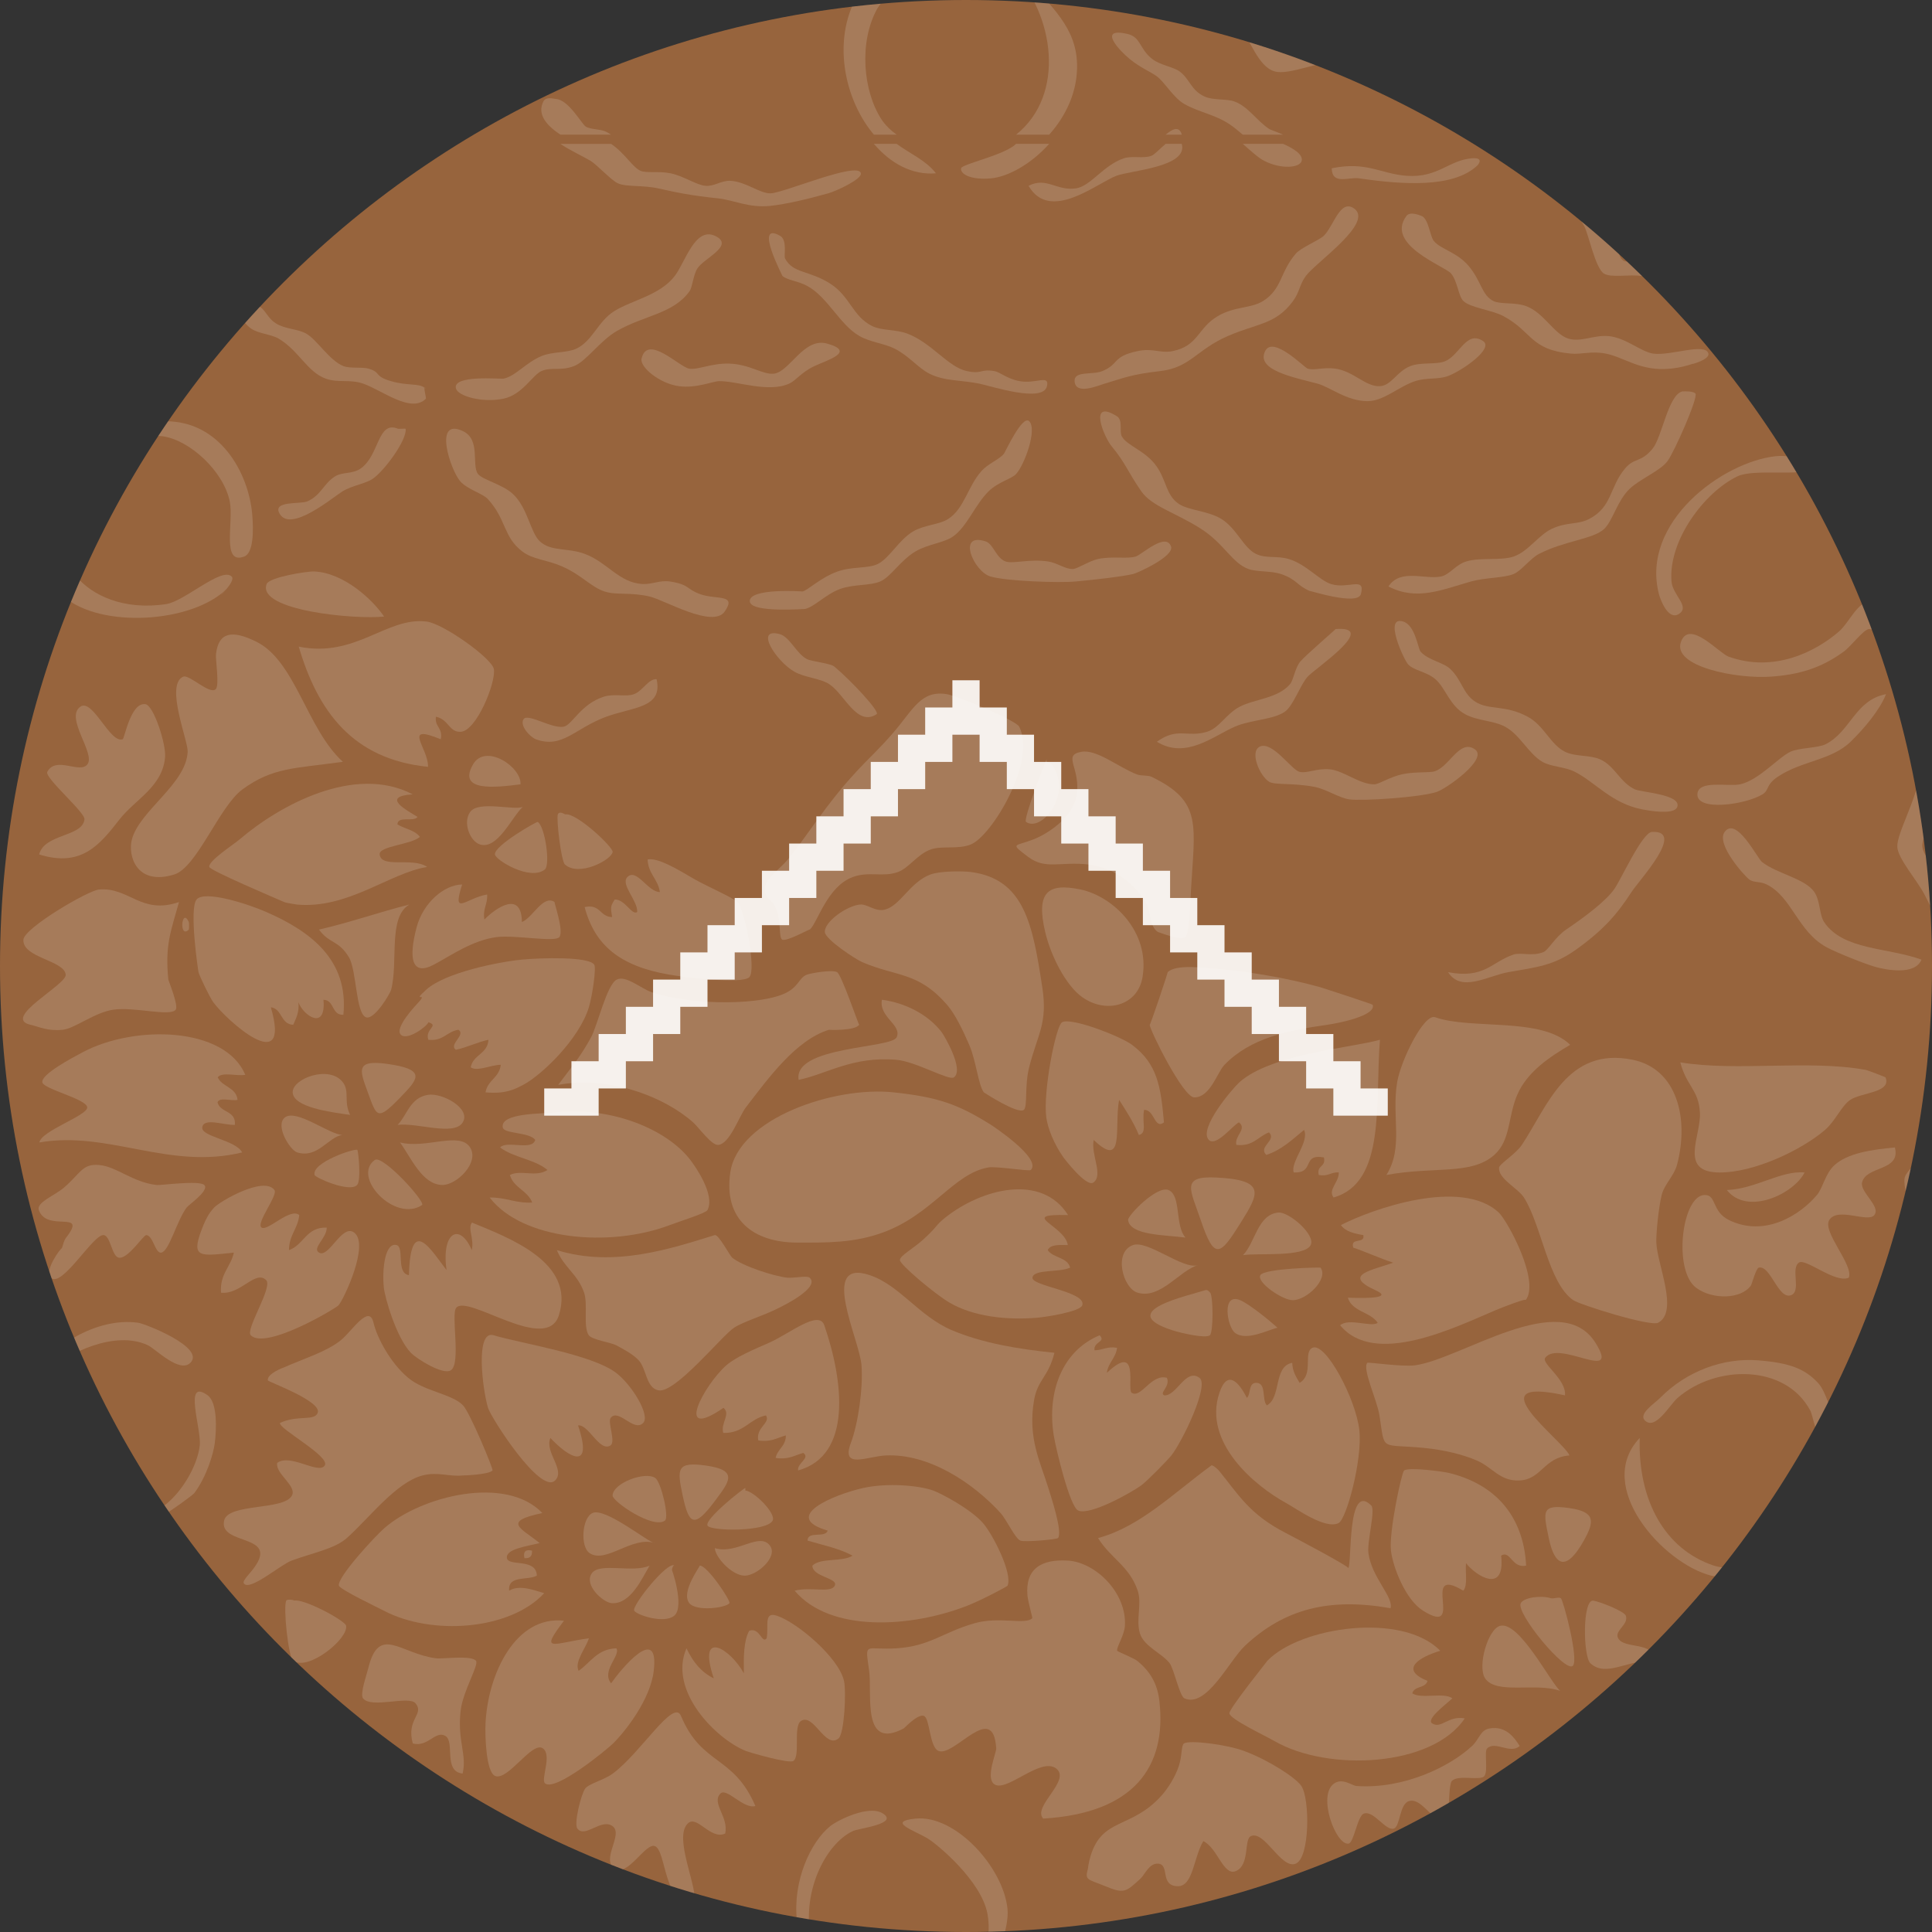 <?xml version="1.0" encoding="utf-8"?>
<!-- Generator: Adobe Illustrator 15.0.2, SVG Export Plug-In . SVG Version: 6.00 Build 0)  -->
<!DOCTYPE svg PUBLIC "-//W3C//DTD SVG 1.1//EN" "http://www.w3.org/Graphics/SVG/1.1/DTD/svg11.dtd">
<svg version="1.1" id="レイヤー_1" xmlns="http://www.w3.org/2000/svg" xmlns:xlink="http://www.w3.org/1999/xlink" x="0px"
	 y="0px" width="71px" height="71px" viewBox="0 0 71 71" enable-background="new 0 0 71 71" xml:space="preserve">
<rect x="0" y="0" width="71" height="71" fill="#333333" stroke="none"/>
<g>
	<path fill-rule="evenodd" clip-rule="evenodd" fill="#97643D" d="M35.5,0C55.105,0,71,15.894,71,35.5C71,55.105,55.105,71,35.5,71
		C15.894,71,0,55.105,0,35.5C0,15.894,15.894,0,35.5,0z"/>
</g>
<polygon fill="#F5EFEA" points="50,40 50,39 49,39 49,38 48,38 48,37 47,37 47,36 46,36 46,35 45,35 45,34 44,34 44,33 43,33 43,32 
	42,32 42,31 41,31 41,30 40,30 40,29 39,29 39,28 38,28 38,27 37,27 37,26 36,26 36,25 35,25 35,26 34,26 34,27 33,27 33,28 32,28 
	32,29 31,29 31,30 30,30 30,31 29,31 29,32 28,32 28,33 27,33 27,34 26,34 26,35 25,35 25,36 24,36 24,37 23,37 23,38 22,38 22,39 
	21,39 21,40 20,40 20,41 22,41 22,40 23,40 23,39 24,39 24,38 25,38 25,37 26,37 26,36 27,36 27,35 28,35 28,34 29,34 29,33 30,33 
	30,32 31,32 31,31 32,31 32,30 33,30 33,29 34,29 34,28 35,28 35,27 36,27 36,28 37,28 37,29 38,29 38,30 39,30 39,31 40,31 40,32 
	41,32 41,33 42,33 42,34 43,34 43,35 44,35 44,36 45,36 45,37 46,37 46,38 47,38 47,39 48,39 48,40 49,40 49,41 51,41 51,40 "/>
<g>
	<defs>
		<path id="SVGID_1_" d="M35.5,0C55.105,0,71,15.894,71,35.5C71,55.105,55.105,71,35.5,71C15.894,71,0,55.105,0,35.5
			C0,15.894,15.894,0,35.5,0z"/>
	</defs>
	<clipPath id="SVGID_2_">
		<use xlink:href="#SVGID_1_"  overflow="visible"/>
	</clipPath>
	<g opacity="0.15" clip-path="url(#SVGID_2_)">
		<path fill="#FFFFFF" d="M15.51,44.285c0.136-0.122-1.452-1.862-1.736-1.657C12.915,43.247,14.511,44.944,15.51,44.285z"/>
		<path fill="#FFFFFF" d="M8.958,58.181c0.19,0.332,1.343-0.676,1.755-0.829c0.799-0.294,1.587-0.433,2.031-0.828
			c0.81-0.72,1.809-2.049,2.78-2.301c0.572-0.147,0.969,0.05,1.472,0c-0.005,0.002,0.959-0.025,1.105-0.184
			c0.037-0.039-0.828-2.123-1.085-2.393c-0.403-0.421-1.42-0.511-2.018-1.013c-0.665-0.559-1.148-1.488-1.272-2.023
			c-0.163-0.707-0.794,0.316-1.202,0.644c-0.522,0.421-1.323,0.658-2.125,1.013c0.06-0.026-0.599,0.209-0.556,0.461
			c0.009,0.053,1.999,0.765,1.832,1.195c-0.124,0.314-0.731,0.067-1.384,0.368c-0.084,0.199,1.857,1.228,1.644,1.564
			c-0.22,0.348-1.269-0.455-1.748-0.093c-0.078,0.396,0.728,0.838,0.542,1.197c-0.286,0.558-2.349,0.274-2.492,0.92
			c-0.208,0.936,2.047,0.467,1.091,1.749C9.179,57.833,8.905,58.088,8.958,58.181z"/>
		<path fill="#FFFFFF" d="M39.25,44.652c-0.974-1.543-3.174-0.967-4.511,0.093c-0.379,0.301-0.268,0.318-0.834,0.828
			c-0.36,0.323-0.834,0.572-0.834,0.736c0,0.16,1.265,1.234,1.828,1.564c0.877,0.514,2.106,0.646,3.216,0.553
			c0.348-0.03,1.59-0.226,1.66-0.461c0.151-0.499-1.87-0.699-1.832-1.013c0.039-0.321,0.994-0.181,1.384-0.367
			c-0.099-0.392-0.632-0.35-0.823-0.645c0.095-0.213,0.425-0.19,0.737-0.185C39.133,45.029,37.374,44.61,39.25,44.652z"/>
		<path fill="#FFFFFF" d="M12.6,39.774c-0.496-0.651-1.86-0.135-1.844,0.369c0.018,0.547,1.378,0.728,2.11,0.828
			C12.621,40.466,12.858,40.115,12.6,39.774z"/>
		<path fill="#FFFFFF" d="M26.838,43.088c-0.252,1.72,0.833,2.574,2.464,2.577c1.065,0.002,2.069,0.018,3.132-0.367
			c1.83-0.665,2.602-2.166,3.884-2.395c0.295-0.052,1.505,0.151,1.563,0.094c0.425-0.423-1.443-1.647-1.459-1.657
			c-1.229-0.773-1.974-1.024-3.58-1.196C30.663,39.909,27.13,41.099,26.838,43.088z"/>
		<path fill="#FFFFFF" d="M29.35,39.684c1.027-0.21,1.983-0.876,3.594-0.737c0.713,0.062,1.933,0.776,2.111,0.646
			c0.394-0.289-0.375-1.563-0.446-1.657c-0.497-0.653-1.346-1.085-2.199-1.196c-0.118,0.646,0.749,0.923,0.541,1.38
			C32.76,38.538,29.146,38.44,29.35,39.684z"/>
		<path fill="#FFFFFF" d="M24.615,45.021c0.443-0.167,1.325-0.438,1.385-0.552c0.29-0.562-0.454-1.61-0.63-1.841
			c-0.867-1.135-2.919-1.973-4.956-1.748c-0.498,0.055-2.034,0.015-1.938,0.552c0.044,0.245,0.976,0.163,1.193,0.46
			c-0.112,0.413-1.037,0.006-1.291,0.276c0.484,0.373,1.28,0.435,1.742,0.829c-0.441,0.282-0.959-0.023-1.382,0.183
			c0.136,0.475,0.654,0.569,0.82,1.013c-0.617,0.034-0.967-0.197-1.563-0.184C19.191,45.568,22.393,45.861,24.615,45.021z"/>
		<path fill="#FFFFFF" d="M13.123,43.548c0.159-0.169,0.042-1.257,0.01-1.288c-0.076-0.076-1.691,0.46-1.572,0.92
			C11.587,43.282,12.851,43.839,13.123,43.548z"/>
		<path fill="#FFFFFF" d="M14.446,39.131c-1.414-0.241-1.244,0.155-0.928,1.013c0.33,0.896,0.334,1.073,1.195,0.184
			C15.331,39.688,15.662,39.339,14.446,39.131z"/>
		<path fill="#FFFFFF" d="M41.89,60.021c0.143,0.483,0.819,0.74,1.096,1.104c0.155,0.206,0.364,1.21,0.542,1.289
			c0.818,0.364,1.646-1.391,2.224-1.933c1.436-1.346,3.077-1.781,5.349-1.38c0.121-0.407-0.696-1.133-0.812-2.025
			c-0.055-0.428,0.267-1.587,0.105-1.748c-0.897-0.904-0.705,2.16-0.846,2.301c0.055-0.056-2.037-1.158-2.291-1.289
			c-1.342-0.688-1.735-1.404-2.466-2.301c-0.021-0.025-0.227-0.219-0.275-0.184c-1.418,1.039-2.621,2.252-4.162,2.668
			c0.46,0.747,1.15,1.027,1.457,1.934C41.972,58.934,41.738,59.509,41.89,60.021z"/>
		<path fill="#FFFFFF" d="M17.337,45.941c-0.439-1.03-1.127-0.663-0.926,0.735c-0.567-0.731-1.327-2.058-1.382,0.185
			c-0.485-0.068-0.16-1.021-0.451-1.104c-0.416-0.118-0.544,0.837-0.472,1.564c0.032,0.324,0.441,1.816,0.993,2.394
			c0.214,0.223,1.179,0.826,1.467,0.644c0.39-0.247-0.007-2.062,0.202-2.301c0.44-0.503,3.318,1.712,3.771,0.275
			c0.616-1.95-1.846-2.845-3.194-3.404C17.174,45.145,17.436,45.515,17.337,45.941z"/>
		<path fill="#FFFFFF" d="M22.639,50.45c-0.896-0.682-3.529-1.086-4.499-1.38c-0.684-0.208-0.408,1.995-0.205,2.668
			c0.11,0.364,1.929,3.201,2.464,2.669c0.393-0.39-0.396-1.037-0.172-1.563c0.678,0.73,1.586,1.237,1.016-0.461
			c0.386-0.053,0.789,0.994,1.191,0.736c0.205-0.131-0.114-0.858,0.008-1.013c0.291-0.367,0.848,0.541,1.195,0.185
			C23.904,52.017,23.229,50.899,22.639,50.45z"/>
		<path fill="#FFFFFF" d="M24.437,55.88c0.165-0.123-0.145-1.419-0.355-1.564c-0.372-0.257-1.559,0.185-1.57,0.645
			C22.507,55.177,23.999,56.207,24.437,55.88z"/>
		<path fill="#FFFFFF" d="M15.725,40.235c-0.663,0.107-0.771,0.765-1.113,1.104c0.699-0.093,2.08,0.425,2.394-0.093
			C17.319,40.73,16.247,40.15,15.725,40.235z"/>
		<path fill="#FFFFFF" d="M21.753,57.812c-0.315,0.435,0.417,1.084,0.728,1.104c0.703,0.045,1.125-0.938,1.392-1.381
			C23.272,57.817,22.046,57.409,21.753,57.812z"/>
		<path fill="#FFFFFF" d="M30.292,48.702c-0.201-0.583-1.276,0.312-2.03,0.644c-0.564,0.247-1.236,0.533-1.571,0.829
			c-0.817,0.721-1.945,2.825-0.104,1.563c0.28,0.229-0.114,0.559-0.007,0.921c0.758,0.021,0.958-0.519,1.569-0.644
			c0.184,0.275-0.379,0.439-0.283,0.919c0.472,0.074,0.7-0.099,1.014-0.184c0.002,0.404-0.308,0.493-0.375,0.828
			c0.472,0.074,0.7-0.099,1.014-0.184c0.273,0.191-0.234,0.375-0.189,0.644C31.318,53.488,31.007,50.778,30.292,48.702z"/>
		<path fill="#FFFFFF" d="M14.7,41.984c0.413,0.567,0.814,1.549,1.552,1.563c0.522,0.011,1.38-0.821,1.023-1.38
			C16.89,41.566,15.661,42.229,14.7,41.984z"/>
		<path fill="#FFFFFF" d="M26.283,55.145c0.504-0.681,0.888-1.121-0.358-1.289c-1.054-0.143-1.049,0.115-0.837,1.104
			C25.316,56.021,25.501,56.199,26.283,55.145z"/>
		<path fill="#FFFFFF" d="M21.771,55.604c-0.39,0.184-0.45,1.24-0.104,1.472c0.6,0.403,1.575-0.648,2.396-0.368
			C23.83,56.693,22.239,55.382,21.771,55.604z"/>
		<path fill="#FFFFFF" d="M26.806,58.917c0.062-0.082-0.824-1.406-1.094-1.381c0.046-0.005-0.711,0.968-0.379,1.381
			C25.584,59.229,26.674,59.091,26.806,58.917z"/>
		<path fill="#FFFFFF" d="M27.391,54.775c0.001,0-0.002-0.091,0-0.092c-0.1,0.032-1.502,1.146-1.391,1.38
			c0.101,0.214,2.185,0.234,2.395-0.184C28.524,55.619,27.724,54.811,27.391,54.775z"/>
		<path fill="#FFFFFF" d="M28.295,56.801c-0.391-0.518-1.215,0.339-2.026,0.092c0.017,0.344,0.638,1.01,1.096,1.012
			C27.818,57.907,28.605,57.213,28.295,56.801z"/>
		<path fill="#FFFFFF" d="M26.268,45.389c-1.562,0.479-3.688,1.209-5.802,0.553c0.26,0.642,0.759,0.871,1,1.563
			c0.147,0.424-0.044,1.261,0.172,1.565c0.118,0.167,0.822,0.267,1.009,0.368c0.262,0.142,0.616,0.327,0.824,0.552
			c0.296,0.319,0.264,1.011,0.727,1.104c0.614,0.124,2.334-2.013,2.779-2.301c0.379-0.245,1.01-0.406,1.662-0.736
			c0.12-0.062,1.519-0.739,1.113-1.104c-0.096-0.086-0.594,0.027-0.828,0c-0.508-0.058-1.637-0.427-2.019-0.736
			C26.828,46.154,26.402,45.349,26.268,45.389z"/>
		<path fill="#FFFFFF" d="M18.443,69.224c-0.951-0.13-2.266-0.791-2.845-1.104c-0.062-0.033-0.101-0.085-0.183-0.093
			c-1.297-0.121,0.397,1.068,0.91,1.289c0.751,0.322,1.744,0.507,2.296,0.552c0.426,0.034,1.052-0.064,1.288,0
			c0.295,0.081,0.905,0.717,1.28,1.013c0.454,0.356,0.947,0.627,1.374,0.828c0.595,0.28,2.943,1.466,3.4,0.736
			c0.243-0.389-1.413-0.481-1.652-0.552c-0.945-0.28-2.701-1.148-3.3-1.657c-0.218-0.186-0.531-0.888-0.82-1.013
			C19.906,69.103,19.131,69.318,18.443,69.224z"/>
		<path fill="#FFFFFF" d="M24.025,61.402c0.208-1.785-1.227-0.031-1.568,0.46c-0.373-0.466,0.361-1.021,0.194-1.288
			c-0.708,0.027-0.949,0.526-1.387,0.828c-0.169-0.33,0.271-0.838,0.377-1.197c-1.344,0.19-1.827,0.556-0.915-0.644
			c-1.764-0.199-2.793,1.925-2.883,3.772c-0.021,0.435,0.015,1.795,0.353,1.933c0.473,0.191,1.361-1.299,1.757-1.013
			c0.348,0.252-0.099,1.149,0.082,1.289c0.386,0.297,2.261-1.239,2.497-1.473C22.992,63.613,23.903,62.451,24.025,61.402z"/>
		<path fill="#FFFFFF" d="M24.777,59.377c0.408-0.334-0.125-1.829-0.079-1.656c-0.016-0.063,0.044-0.225,0.094-0.185
			c-0.248-0.197-1.584,1.477-1.485,1.656C23.389,59.344,24.399,59.688,24.777,59.377z"/>
		<path fill="#FFFFFF" d="M10.473,41.063c-0.38,0.289,0.18,1.205,0.45,1.288c0.755,0.231,1.141-0.572,1.662-0.644
			C12.12,41.706,10.896,40.742,10.473,41.063z"/>
		<path fill="#FFFFFF" d="M8.324,21.647C7.965,22,8.142,21.865,8.324,21.647L8.324,21.647z"/>
		<path fill="#FFFFFF" d="M6.403,32.137c0.836-0.258,1.657-2.508,2.509-3.129c1.107-0.807,1.881-0.762,3.689-1.012
			c-1.325-1.2-1.741-3.708-3.187-4.417c-0.883-0.435-1.385-0.355-1.476,0.46c-0.024,0.205,0.135,1.149-0.01,1.288
			c-0.224,0.216-0.973-0.554-1.193-0.46c-0.679,0.293,0.181,2.348,0.162,2.76c-0.054,1.185-1.763,2.154-2.05,3.222
			C4.689,31.438,5.012,32.567,6.403,32.137z"/>
		<path fill="#FFFFFF" d="M1.113,37.658c0.346,0.082,0.643,0.243,1.195,0.185c0.445-0.048,1.156-0.631,1.846-0.736
			c0.771-0.118,2.092,0.263,2.301,0c0.118-0.149-0.263-1.058-0.268-1.104c-0.132-1.283,0.099-1.796,0.391-2.853
			c-1.393,0.478-1.835-0.558-2.942-0.46c-0.4,0.035-2.744,1.41-2.775,1.84c-0.048,0.67,1.503,0.758,1.554,1.288
			C2.452,36.19,0.056,37.41,1.113,37.658z"/>
		<path fill="#FFFFFF" d="M19.128,28.824c0.046-0.641-1.288-1.521-1.742-0.736C16.793,29.11,18.207,28.939,19.128,28.824z"/>
		<path fill="#FFFFFF" d="M9.799,21.462c-0.373,0.975,3.253,1.313,4.316,1.196c-0.417-0.615-1.469-1.604-2.564-1.657
			C11.288,20.989,9.895,21.211,9.799,21.462z"/>
		<path fill="#FFFFFF" d="M17.638,31.033c0.653,0.206,1.18-1.031,1.576-1.381c-0.323,0.141-1.626-0.24-1.934,0.185
			C16.998,30.224,17.27,30.916,17.638,31.033z"/>
		<path fill="#FFFFFF" d="M12.587,18.057c0.366-0.222,0.839-0.277,1.108-0.46c0.431-0.292,1.271-1.437,1.211-1.84
			c-0.001-0.012-0.256,0.008-0.276,0c-0.77-0.317-0.675,0.992-1.392,1.472c-0.289,0.194-0.665,0.113-0.923,0.276
			c-0.428,0.27-0.509,0.692-1.019,0.92c-0.25,0.112-1.311-0.038-1.016,0.46C10.692,19.584,12.246,18.264,12.587,18.057z"/>
		<path fill="#FFFFFF" d="M15.313,34.069c-0.303,1.136-0.194,1.819,0.633,1.38c0.615-0.326,1.417-0.898,2.309-1.012
			c0.676-0.085,2.139,0.202,2.301,0c0.179-0.223-0.216-1.316-0.174-1.288c-0.427-0.28-0.792,0.567-1.202,0.735
			c-0.014-1.182-0.97-0.511-1.379-0.091c-0.069-0.41,0.126-0.553,0.1-0.921c-0.795,0.139-1.301,0.834-0.917-0.368
			C16.316,32.514,15.551,33.182,15.313,34.069z"/>
		<path fill="#FFFFFF" d="M15.167,29.192c-2.139-1.12-4.914,0.416-6.362,1.656c-0.234,0.2-1.162,0.794-1.113,1.013
			c0.029,0.129,2.426,1.148,2.75,1.288c0.101,0.044,0.538,0.099,0.459,0.092c1.878,0.179,3.425-1.165,4.796-1.38
			c-0.526-0.375-1.683,0.069-1.745-0.461c-0.036-0.307,1.167-0.361,1.478-0.645c-0.178-0.25-0.562-0.294-0.825-0.459
			c0.01-0.33,0.603-0.074,0.739-0.275C14.959,29.781,13.971,29.27,15.167,29.192z"/>
		<path fill="#FFFFFF" d="M1.438,31.4c1.567,0.492,2.236-0.371,2.955-1.288c0.579-0.739,1.593-1.206,1.674-2.301
			c0.035-0.472-0.417-1.885-0.721-1.932c-0.543-0.085-0.768,1.264-0.838,1.289c-0.47,0.161-1.102-1.516-1.555-1.197
			c-0.58,0.408,0.567,1.716,0.26,2.117c-0.281,0.366-1.153-0.321-1.475,0.276c-0.115,0.213,1.397,1.489,1.366,1.748
			C3.027,30.765,1.639,30.629,1.438,31.4z"/>
		<path fill="#FFFFFF" d="M2.274,45.872c-0.03-0.023-0.665,0.82-0.406,1.081c0.403,0.406,1.563-1.616,1.945-1.564
			c0.25,0.034,0.295,0.769,0.545,0.828c0.332,0.08,0.91-0.836,1.019-0.828c0.252,0.018,0.324,0.677,0.547,0.645
			c0.292-0.044,0.566-1.158,0.933-1.657c0.08-0.106,0.848-0.629,0.651-0.828c-0.182-0.183-1.607,0.018-1.749,0
			c-0.897-0.104-1.467-0.677-2.111-0.735c-0.628-0.058-0.686,0.307-1.294,0.828c-0.346,0.296-1.027,0.547-0.927,0.828
			c0.298,0.841,1.815-0.039,1.004,1.012C2.336,45.604,2.322,45.749,2.274,45.872z"/>
		<path fill="#FFFFFF" d="M6.036,55.328c-0.6,0.442-1.707,0.457-1.664,0.92c0.062,0.653,2.673-1.248,2.771-1.38
			c0.459-0.618,0.703-1.459,0.751-1.841c0.061-0.483,0.104-1.484-0.262-1.749c-0.91-0.657-0.222,1.231-0.291,1.841
			C7.255,53.892,6.654,54.873,6.036,55.328z"/>
		<path fill="#FFFFFF" d="M71.293,42.444c0.659-0.899,1.229-2.791,1.411-3.958c0.005-0.031,0.018-0.158,0.001-0.184
			c-0.432-0.684-0.557,1.12-0.937,2.116c-0.218,0.573-0.366,0.979-0.656,1.565c-0.111,0.225-1.042,0.985-1.114,1.288
			c-0.092,0.38,0.359,1.591,0.351,2.116c-0.011,0.685-0.567,3.539-0.487,3.589c0.537,0.336,0.979-1.602,1.028-2.116
			c0.11-1.137,0.039-2.049-0.071-2.669c-0.073-0.412-0.337-0.508-0.269-0.92C70.602,42.962,71.103,42.703,71.293,42.444z"/>
		<path fill="#FFFFFF" d="M60.729,16.492c-0.443,0.534-0.657,0.301-1.018,0.736c-0.561,0.673-0.461,1.401-1.304,1.84
			c-0.438,0.229-0.808,0.099-1.383,0.368c-0.477,0.224-0.866,0.832-1.389,1.013c-0.485,0.168-1.213,0.022-1.75,0.184
			c-0.394,0.119-0.607,0.485-0.925,0.552c-0.59,0.125-1.497-0.305-1.935,0.368c1.052,0.542,1.977,0.113,3.038-0.185
			c0.532-0.148,1.201-0.123,1.566-0.275c0.28-0.118,0.615-0.575,0.926-0.736c0.938-0.486,2.002-0.543,2.399-0.92
			c0.312-0.295,0.479-1.037,0.933-1.472c0.372-0.357,1.125-0.662,1.388-1.013c0.255-0.337,1.136-2.34,1.032-2.485
			c-0.068-0.096-0.372-0.086-0.476-0.083C61.307,14.493,61.081,16.071,60.729,16.492z"/>
		<path fill="#FFFFFF" d="M37.707,30.205c0.459,0.314,1.259-0.525,1.207-1.381c-0.025-0.415-0.234-0.814-0.453-0.828
			c0.001,0-0.002-0.087,0-0.092C38.425,27.98,37.587,30.122,37.707,30.205z"/>
		<path fill="#FFFFFF" d="M37.789,31.493c0.636,0.477,1.155,0.162,2.206,0.276c1.063,0.115,1.791,0.85,2.105,1.38
			c0.231,0.39,0.111,0.859,0.452,1.104c-0.053-0.039,0.813,0.337,1.011,0.184c0.141-0.109,0.184-1.335,0.196-1.564
			c0.137-2.562,0.462-3.406-1.438-4.325c-0.142-0.068-0.379-0.024-0.551-0.093c-0.664-0.258-1.456-0.92-2.02-0.828
			c-0.75,0.126,0.008,0.607-0.196,1.657c-0.148,0.764-1.039,1.354-1.577,1.564C37.292,31.115,37.091,30.969,37.789,31.493z"/>
		<path fill="#FFFFFF" d="M61.834,14.384c0.006-0.001,0.011-0.008,0.017-0.008C61.777,14.386,61.788,14.386,61.834,14.384z"/>
		<path fill="#FFFFFF" d="M28.673,8.67c-0.988-0.572,0.099,1.488,0.081,1.472c0.2,0.165,0.576,0.18,0.917,0.369
			c0.761,0.421,1.188,1.424,1.917,1.84c0.398,0.226,0.914,0.272,1.285,0.459c0.541,0.274,0.855,0.704,1.281,0.921
			c0.553,0.281,1.113,0.225,1.838,0.368c0.412,0.082,2.342,0.725,2.483,0.092c0.1-0.442-0.408-0.071-1.011-0.185
			c-0.465-0.087-0.721-0.336-0.917-0.368c-0.554-0.089-0.428,0.122-1.013,0c-0.693-0.144-1.287-1.038-2.197-1.38
			c-0.414-0.156-0.941-0.104-1.287-0.276c-0.727-0.363-0.803-1.093-1.551-1.565c-0.781-0.492-1.356-0.363-1.65-0.92
			C28.8,9.401,28.941,8.825,28.673,8.67z"/>
		<path fill="#FFFFFF" d="M5.079,13.271c-0.532-0.537-1.29,2.475-0.667,2.853c0.238,0.144,1.064-0.16,1.565-0.091
			c0.992,0.135,2.238,1.282,2.466,2.392c0.154,0.752-0.317,2.352,0.536,2.025c0.333-0.127,0.345-0.935,0.288-1.564
			c-0.134-1.505-1.179-3.417-3.194-3.405c-0.808,0.004-1.376,0.421-1.281-0.92C4.806,14.357,5.303,13.498,5.079,13.271z"/>
		<path fill="#FFFFFF" d="M0.819,51.646c0.496-0.042,0.905-1.187,1.115-1.38c0.556-0.513,2.285-1.402,3.503-0.828
			c0.27,0.126,1.158,1.043,1.56,0.644c0.563-0.56-1.663-1.437-1.921-1.472c-1.575-0.217-3.212,0.942-3.695,1.748
			c-0.084,0.141-0.109,0.446-0.188,0.46c-0.528,0.093-1.246-1.943-1.64-2.024c-1.22-0.251,0.016,1.524,0.17,1.749
			C-0.03,50.899,0.367,51.685,0.819,51.646z"/>
		<path fill="#FFFFFF" d="M41.801,12.904c-0.942,0.199-0.66,0.478-1.295,0.735c-0.364,0.149-1.038-0.021-1.015,0.368
			c0.03,0.525,0.85,0.167,1.103,0.092c0.667-0.197,0.956-0.338,2.029-0.46c1.126-0.127,1.338-0.784,2.494-1.288
			c1.097-0.478,1.759-0.417,2.402-1.289c0.241-0.325,0.234-0.601,0.469-0.92c0.369-0.504,2.525-1.963,1.768-2.484
			c-0.512-0.352-0.739,0.649-1.112,1.012c-0.148,0.144-0.837,0.436-1.018,0.644c-0.595,0.687-0.505,1.306-1.21,1.749
			c-0.443,0.278-1.042,0.188-1.661,0.553C44,12.06,44.05,12.71,43.089,12.904C42.639,12.994,42.379,12.781,41.801,12.904z"/>
		<path fill="#FFFFFF" d="M65.236,16.768c-1.936,0.218-4.951,2.422-4.272,5.062c0.06,0.233,0.349,0.974,0.73,0.736
			c0.435-0.272-0.225-0.687-0.267-1.197c-0.125-1.493,1.203-3.281,2.423-3.864c0.609-0.292,2.38,0.013,2.671-0.276
			c0.381-0.378-0.166-2.844-0.621-3.037c-0.89-0.377-0.26,1.343-0.108,2.208C65.903,17.04,65.957,16.687,65.236,16.768z"/>
		<path fill="#FFFFFF" d="M-1.488,29.1c-0.355,0.564-0.622,1.396-0.846,2.301c-0.211,0.852-0.488,2.521-0.113,2.669
			c0.498,0.197,0.466-1.003,0.469-1.013c0.267-1.311,0.705-2.855,1.226-3.772c0.303-0.534,0.762-0.728,0.838-1.196
			c0.079-0.481-0.388-1.266-0.447-1.656c-0.082-0.542-0.081-1.279,0.015-1.84c0.086-0.512,0.504-0.83,0.008-1.013
			c-0.784-0.289-0.822,2.653-0.581,3.589c0.097,0.377,0.384,0.639,0.362,0.828C-0.604,28.375-1.297,28.797-1.488,29.1z"/>
		<path fill="#FFFFFF" d="M69.725,31.125c0.021,0.428,0.74,1.244,0.999,1.748c0.607,1.182,0.82,1.718,1.171,3.222
			c0-0.003,0.167,1.395,0.729,1.012c0.47-0.319-0.574-2.81-0.711-3.222c-0.152-0.458-0.311-0.988-0.541-1.472
			c-0.175-0.367-0.69-0.97-0.726-1.288c-0.051-0.465,0.745-1.507,0.757-2.67c0.007-0.666,0.415-2.734-0.342-3.312
			c-0.739-0.564-0.273,0.56-0.282,0.737c-0.02,0.426-0.083,1.669-0.203,2.485C70.417,29.439,69.701,30.625,69.725,31.125z"/>
		<path fill="#FFFFFF" d="M-1.626,46.677c0.096,0.313,0.329,1.004,0.637,0.921c0.153-0.041-0.427-3.491-0.33-4.785
			c0.055-0.74,0.211-1.431,0.289-1.656c0.125-0.36,0.38-0.467,0.375-0.737c-0.012-0.59-1.033-1.881-1.265-3.036
			c-0.029-0.146-0.252-0.119-0.274-0.185c0.039,0.114-0.25,0.327-0.092,0c0.064-0.133,0.319-1.824,0.016-2.024
			c-0.412-0.273-0.611,0.85-0.563,1.381c0.06,0.658,0.32,1.364,0.536,2.024c0.123,0.375,0.186,0.723,0.36,1.013
			c0.07,0.116,0.509,0.354,0.547,0.735c0.063,0.64-0.493,1.359-0.569,2.117C-2.089,43.71-1.943,45.642-1.626,46.677z"/>
		<path fill="#FFFFFF" d="M34.397,6.369c-0.379-0.485-0.959-0.722-1.446-1.082h-0.835C32.722,6.002,33.522,6.445,34.397,6.369z"/>
		<path fill="#FFFFFF" d="M22.514,31.309c0.026-0.174-1.333-1.451-1.738-1.381c-0.017,0.004-0.217-0.145-0.276,0
			c-0.061,0.15,0.119,1.713,0.261,1.842C21.276,32.234,22.469,31.605,22.514,31.309z"/>
		<path fill="#FFFFFF" d="M14.731,38.026c0.22,0.223,0.92-0.266,1.016-0.459c0.407,0.135-0.144,0.243-0.005,0.644
			c0.552,0.062,0.678-0.307,1.107-0.368c0.282,0.191-0.37,0.534-0.098,0.736c0.431-0.091,0.769-0.276,1.199-0.368
			c-0.028,0.527-0.566,0.542-0.652,1.013c0.255,0.166,0.728-0.09,1.105-0.093c-0.05,0.475-0.487,0.561-0.56,1.013
			c0.726,0.062,1.047-0.1,1.383-0.276c0.679-0.357,2.059-1.679,2.415-2.853c0.131-0.435,0.277-1.444,0.196-1.565
			c-0.207-0.306-1.979-0.25-2.667-0.184c-0.816,0.079-2.802,0.467-3.505,1.104c-0.567,0.514,0.088,0.057-0.28,0.46
			C15.292,36.931,14.482,37.776,14.731,38.026z"/>
		<path fill="#FFFFFF" d="M6.938,34.162c0.014-0.014,0.011-0.258,0.002-0.277C6.674,33.312,6.569,34.527,6.938,34.162z"/>
		<path fill="#FFFFFF" d="M1.447,41.984c2.548-0.438,4.764,1.022,7.452,0.367c-0.234-0.457-1.511-0.575-1.466-0.92
			c0.05-0.372,0.808-0.075,1.198-0.092c0.051-0.537-0.542-0.438-0.638-0.828c0.07-0.208,0.516-0.036,0.737-0.093
			c-0.051-0.467-0.57-0.47-0.73-0.827c0.159-0.211,0.703-0.034,1.013-0.093c-0.743-1.774-4.068-1.843-5.976-0.828
			c-0.391,0.208-1.533,0.813-1.481,1.104c0.046,0.254,1.64,0.614,1.649,0.922C3.215,41,1.518,41.553,1.447,41.984z"/>
		<path fill="#FFFFFF" d="M9.782,47.045c0.253,0.255-0.774,1.817-0.567,2.025c0.549,0.553,3.128-0.988,3.229-1.104
			c0.188-0.217,1.146-2.233,0.573-2.668c-0.447-0.342-0.929,0.952-1.293,0.735c-0.272-0.162,0.288-0.529,0.283-0.92
			c-0.759-0.024-0.839,0.638-1.387,0.828c0.001-0.556,0.327-0.783,0.378-1.289c-0.337-0.283-1.16,0.606-1.384,0.461
			c-0.229-0.148,0.613-1.191,0.471-1.381c-0.396-0.528-2.022,0.431-2.214,0.644c-0.125,0.14-0.263,0.286-0.467,0.828
			c-0.395,1.05-0.029,0.954,1.19,0.829c-0.115,0.533-0.52,0.775-0.472,1.472C8.841,47.591,9.391,46.651,9.782,47.045z"/>
		<path fill="#FFFFFF" d="M38.474,73.089c0.103-0.644-1.577-0.265-1.834-0.828c-0.097-0.212,0.462-1.38,0.385-2.116
			c-0.16-1.53-1.918-3.461-3.379-3.312c-1.074,0.108-0.056,0.427,0.454,0.735c0.331,0.2,1.964,1.546,2.188,2.761
			c0.316,1.726-1.155,2.256,0.438,2.854c0.065,0.023,0.172,0.088,0.184,0.092C36.843,73.257,38.396,73.581,38.474,73.089z"/>
		<path fill="#FFFFFF" d="M29.191,24.683c0.391,0.223,0.95,0.24,1.285,0.46c0.567,0.374,1.015,1.573,1.739,1.104
			c0.137-0.088-0.938-1.235-1.551-1.749c-0.152-0.127-0.835-0.186-1.009-0.276c-0.391-0.202-0.629-0.821-1.005-0.92
			C27.71,23.054,28.53,24.305,29.191,24.683z"/>
		<path fill="#FFFFFF" d="M25.543,32.322c-0.69-0.404-1.362-0.807-1.743-0.738c0.019,0.529,0.381,0.719,0.451,1.197
			c-0.428,0.018-0.853-0.889-1.192-0.553c-0.273,0.271,0.385,0.868,0.358,1.289c-0.201,0.133-0.444-0.47-0.825-0.461
			c-0.17,0.266-0.152,0.288-0.097,0.645c-0.455-0.004-0.423-0.492-1.01-0.367c0.374,1.414,1.308,2.172,3.109,2.483
			c0.498,0.087,2.669,0.366,2.944,0.093c0.267-0.265-0.175-2.485-0.438-2.761C26.957,32.998,25.908,32.534,25.543,32.322z"/>
		<path fill="#FFFFFF" d="M37.348,17.412c0.312-0.354,0.773-1.631,0.475-1.932c-0.249-0.252-0.891,1.152-0.93,1.197
			c-0.198,0.229-0.575,0.352-0.833,0.644c-0.499,0.564-0.619,1.363-1.21,1.748c-0.329,0.215-0.874,0.215-1.292,0.46
			c-0.521,0.305-0.873,0.988-1.298,1.196c-0.361,0.178-0.93,0.084-1.476,0.276c-0.632,0.224-1.095,0.694-1.293,0.736
			c0.017-0.004-1.986-0.139-1.936,0.369c0.043,0.433,2.085,0.262,2.022,0.275c0.351-0.075,0.775-0.547,1.294-0.736
			c0.504-0.183,1.102-0.115,1.475-0.276c0.394-0.169,0.741-0.774,1.297-1.104c0.467-0.276,1.039-0.309,1.385-0.553
			c0.508-0.357,0.814-1.179,1.302-1.656C36.696,17.698,37.18,17.603,37.348,17.412z"/>
		<path fill="#FFFFFF" d="M23.296,25.511c-0.291,0.108-0.724-0.03-1.105,0.092c-0.861,0.275-1.165,1.049-1.481,1.104
			c-0.439,0.077-1.323-0.512-1.471-0.275c-0.149,0.238,0.245,0.658,0.455,0.736c0.974,0.358,1.434-0.406,2.583-0.828
			c0.986-0.363,2.093-0.314,1.852-1.381C23.825,24.943,23.625,25.39,23.296,25.511z"/>
		<path fill="#FFFFFF" d="M4.921,56.616c-1.028-0.71-0.243,2.432,0.54,1.657c0.135-0.135-0.589-1.638-0.541-1.473
			C4.912,56.772,4.942,56.63,4.921,56.616z"/>
		<path fill="#FFFFFF" d="M18.188,31.4c0.019,0.203,1.292,0.988,1.835,0.553c0.209-0.168,0.007-1.584-0.262-1.748
			C19.729,30.184,18.157,31.075,18.188,31.4z"/>
		<path fill="#FFFFFF" d="M62.471,40.88c0.052,0.87-0.801,2.202,0.719,2.208c1.272,0.006,3.007-0.817,3.877-1.563
			c0.385-0.331,0.603-0.884,0.929-1.105c0.413-0.278,1.524-0.262,1.296-0.827c-0.005-0.01-0.65-0.262-0.734-0.276
			c-2.088-0.381-4.733,0.068-6.808-0.276C61.977,39.917,62.421,40.038,62.471,40.88z"/>
		<path fill="#FFFFFF" d="M60.079,29.008c-0.56-0.265-0.728-0.861-1.28-1.104c-0.376-0.166-0.909-0.09-1.286-0.277
			c-0.541-0.268-0.764-0.96-1.37-1.287c-0.83-0.449-1.426-0.231-1.928-0.553c-0.449-0.287-0.49-0.792-0.911-1.196
			c-0.272-0.262-0.81-0.317-1.1-0.645c-0.094-0.107-0.191-0.964-0.635-1.104c-0.735-0.232,0.02,1.395,0.172,1.565
			c0.218,0.244,0.668,0.264,1.008,0.552c0.372,0.316,0.525,0.98,1.094,1.288c0.457,0.248,1.039,0.228,1.469,0.46
			c0.554,0.301,0.855,0.988,1.37,1.289c0.322,0.188,0.824,0.178,1.194,0.368c0.769,0.396,1.353,1.163,2.474,1.38
			c0.682,0.131,1.211,0.133,1.289-0.092C61.798,29.192,60.311,29.117,60.079,29.008z"/>
		<path fill="#FFFFFF" d="M34.8,25.511c-0.945-0.156-1.228,0.541-1.944,1.382c-0.526,0.616-0.9,0.939-1.392,1.472
			c-1.112,1.2-1.767,2.308-2.511,3.22c-0.25,0.307-0.809,0.7-0.836,1.014c-0.043,0.498,0.254,0.332,0.453,0.92
			c0.123,0.365,0.048,0.936,0.176,1.012c0.154,0.093,1.098-0.447,1.015-0.367c0.302-0.292,0.636-1.584,1.58-1.934
			c0.598-0.22,1.107,0.018,1.658-0.184c0.41-0.15,0.708-0.65,1.203-0.828c0.408-0.147,1.006,0.006,1.474-0.184
			c0.773-0.312,2.416-3.039,1.782-4.326C37.34,26.467,35.156,25.569,34.8,25.511z"/>
		<path fill="#FFFFFF" d="M67.086,27.352c-0.279,0.14-0.976,0.126-1.291,0.275c-0.454,0.217-1.165,1.049-1.85,1.197
			c-0.438,0.094-1.551-0.177-1.567,0.368c-0.02,0.631,1.762,0.382,2.393,0c0.252-0.153,0.116-0.35,0.558-0.645
			c0.889-0.595,1.969-0.601,2.679-1.288c0.489-0.475,1.074-1.166,1.303-1.749C68.173,25.723,68.005,26.894,67.086,27.352z"/>
		<path fill="#FFFFFF" d="M60.001,38.946c-2.419-0.494-3.139,1.726-4.074,3.129c-0.221,0.332-0.817,0.696-0.835,0.828
			c-0.053,0.408,0.692,0.759,0.912,1.105c0.653,1.031,0.894,3.137,1.811,3.772c0.238,0.166,2.836,0.984,3.123,0.829
			c0.762-0.415-0.038-2.134-0.069-2.945c-0.012-0.313,0.077-1.253,0.197-1.749c0.095-0.388,0.455-0.706,0.562-1.104
			C62.078,41.124,61.644,39.283,60.001,38.946z"/>
		<path fill="#FFFFFF" d="M53.116,13.271c-0.329,0.141-0.895,0.027-1.289,0.184c-0.499,0.197-0.687,0.708-1.11,0.736
			c-0.524,0.036-0.967-0.55-1.651-0.645c-0.431-0.06-0.766,0.078-1.013,0c-0.121-0.039-1.269-1.227-1.559-0.644
			c-0.354,0.708,1.082,0.97,1.922,1.196c0.466,0.125,1.069,0.64,1.836,0.644c0.598,0.003,1.152-0.539,1.755-0.736
			c0.411-0.135,0.845-0.055,1.197-0.184c0.507-0.185,1.712-1.011,1.299-1.288C53.896,12.129,53.642,13.046,53.116,13.271z"/>
		<path fill="#FFFFFF" d="M45.373,26.707c0.599-0.262,1.411-0.252,1.845-0.553c0.313-0.216,0.57-0.997,0.838-1.288
			c0.285-0.309,2.63-1.874,1.026-1.748c0.017-0.001-1.128,0.987-1.298,1.195c-0.198,0.244-0.249,0.682-0.375,0.829
			c-0.448,0.527-1.304,0.546-1.847,0.828c-0.504,0.262-0.746,0.78-1.204,0.922c-0.736,0.225-1.076-0.186-1.843,0.367
			C43.582,27.914,44.586,27.051,45.373,26.707z"/>
		<path fill="#FFFFFF" d="M44.881,19.069c-0.493-0.3-1.203-0.31-1.561-0.551c-0.471-0.32-0.446-0.849-0.817-1.381
			c-0.403-0.578-1.092-0.753-1.279-1.104c-0.096-0.179,0.051-0.594-0.179-0.737c-1.066-0.664-0.48,0.757-0.192,1.105
			c0.518,0.625,0.584,0.926,1.091,1.656c0.387,0.557,1.271,0.784,2.198,1.38c0.847,0.544,1.139,1.257,1.736,1.473
			c0.321,0.115,0.834,0.063,1.195,0.184c0.583,0.196,0.578,0.415,1.057,0.624c-0.033-0.032,1.766,0.559,1.883,0.112
			c0.174-0.665-0.463-0.166-1.102-0.368c-0.424-0.135-0.913-0.731-1.558-0.921c-0.421-0.124-0.837-0.009-1.194-0.184
			C45.692,20.13,45.445,19.413,44.881,19.069z"/>
		<path fill="#FFFFFF" d="M11.662,6.921c-0.059,0.196,0.1,0.979-0.102,1.196c-0.216,0.235-1.008,0.096-1.382,0.184
			C8.584,8.679,6.691,9.899,5.83,11.339c-0.379,0.634-0.424,1.406,0.456,0.552c1.104-1.071,1.861-2.119,3.885-2.577
			c0.288-0.065,1.402-0.043,1.566-0.184c0.298-0.256,0.107-0.878,0.194-1.197c0.252-0.937,1.026-1.88,1.866-2.646H12.7
			C12.21,5.831,11.815,6.412,11.662,6.921z"/>
		<path fill="#FFFFFF" d="M41.304,5.817c-0.754,0.25-1.217,1.021-1.757,1.104c-0.716,0.11-1.086-0.435-1.748-0.092
			c0.784,1.356,2.51-0.095,3.224-0.368c0.528-0.202,2.65-0.318,2.406-1.174h-0.592c-0.206,0.173-0.41,0.396-0.521,0.438
			C42.022,5.837,41.611,5.715,41.304,5.817z"/>
		<path fill="#FFFFFF" d="M57.124,6.83c0.306,0.354,0.82,0.972,1.093,1.472c0.159,0.292,0.408,1.547,0.723,1.749
			c0.269,0.171,0.954,0.02,1.38,0.092c1.047,0.178,2.733,1.203,3.573,2.024c0.316,0.31,0.782,1.321,1.281,0.828
			c0.281-0.277-0.917-1.369-1.366-1.748c-0.96-0.812-1.817-1.509-2.932-1.656c-0.351-0.046-1.028,0.08-1.196,0
			c-0.238-0.113-0.234-0.668-0.452-1.104c-0.552-1.108-1.526-2.303-2.609-3.199h-0.952C56.169,5.84,56.818,6.474,57.124,6.83z"/>
		<path fill="#FFFFFF" d="M46.456,5.909c0.634,0.326,1.324,0.258,1.381,0c0.054-0.246-0.335-0.468-0.684-0.622h-1.481
			C45.963,5.54,46.232,5.794,46.456,5.909z"/>
		<path fill="#FFFFFF" d="M35.319,6.185c-0.033,0.204,0.336,0.438,1.102,0.369c0.627-0.058,1.475-0.527,2.135-1.267H37.34
			c-0.028,0.022-0.053,0.048-0.082,0.07C36.742,5.742,35.343,6.036,35.319,6.185z"/>
		<path fill="#FFFFFF" d="M22.707,6.737c0.31,0.139,0.905,0.061,1.471,0.184c0.746,0.163,1.146,0.255,2.206,0.368
			c0.599,0.064,1.131,0.361,1.931,0.276c0.564-0.06,1.356-0.245,2.12-0.46c0.297-0.083,1.244-0.519,1.202-0.736
			c-0.09-0.46-2.838,0.726-3.319,0.736c-0.399,0.009-0.901-0.427-1.469-0.46c-0.338-0.02-0.604,0.213-0.921,0.184
			c-0.344-0.031-0.795-0.358-1.285-0.46c-0.438-0.091-0.874,0.004-1.103-0.092c-0.287-0.12-0.587-0.661-1.085-0.99h-1.862
			c0.396,0.263,0.858,0.472,1.108,0.622C21.934,6.049,22.466,6.63,22.707,6.737z"/>
		<path fill="#FFFFFF" d="M60.757,12.995c-0.449-0.062-1.019-0.591-1.651-0.644c-0.547-0.045-1.01,0.235-1.474,0.092
			c-0.521-0.161-0.896-0.957-1.555-1.196c-0.4-0.146-0.932-0.056-1.194-0.184c-0.43-0.208-0.446-0.739-0.91-1.288
			c-0.437-0.516-1.024-0.608-1.281-0.92c-0.144-0.175-0.191-0.821-0.453-0.92c-0.104-0.04-0.427-0.168-0.552,0
			C50.89,8.998,53.1,9.78,53.326,10.05c0.238,0.287,0.27,0.839,0.452,1.012c0.267,0.253,1.048,0.328,1.468,0.553
			c1.071,0.572,0.977,1.237,2.475,1.379c0.4,0.039,0.753-0.103,1.288,0c0.684,0.132,1.285,0.67,2.388,0.553
			c0.38-0.04,0.601-0.11,0.83-0.184c-0.225,0.072,0.616-0.13,0.556-0.369C62.675,12.579,61.398,13.085,60.757,12.995z"/>
		<path fill="#FFFFFF" d="M54.096,5.817c-0.851,0.064-1.25,0.725-2.397,0.644c-0.95-0.067-1.473-0.543-2.759-0.276
			c0.016,0.627,0.619,0.311,1.009,0.369c1.588,0.233,3.444,0.362,4.329-0.46C54.348,6.028,54.533,5.784,54.096,5.817z"/>
		<path fill="#FFFFFF" d="M38.519,20.634c-0.691-0.103-1.294,0.096-1.564,0c-0.35-0.125-0.449-0.644-0.73-0.737
			c-1.077-0.354-0.439,1.109,0.174,1.289c0.598,0.174,2.53,0.24,3.128,0.183c0.756-0.07,1.685-0.176,2.118-0.275
			c0.145-0.033,1.52-0.647,1.389-1.013c-0.19-0.532-1.072,0.298-1.291,0.369c-0.316,0.101-0.838-0.021-1.382,0.091
			c-0.326,0.068-0.758,0.359-0.923,0.369C39.153,20.926,38.856,20.684,38.519,20.634z"/>
		<path fill="#FFFFFF" d="M67.035,33.885c-0.177-0.262-0.137-0.777-0.36-1.104c-0.343-0.502-1.374-0.668-1.923-1.104
			c-0.176-0.139-0.942-1.693-1.372-1.104c-0.333,0.457,0.759,1.645,0.906,1.75c0.183,0.128,0.382,0.053,0.643,0.183
			c0.926,0.46,1.131,1.718,2.19,2.301c0.363,0.2,1.467,0.639,1.835,0.736c0.351,0.093,1.417,0.314,1.659-0.276
			C69.379,34.814,67.731,34.926,67.035,33.885z"/>
		<path fill="#FFFFFF" d="M68.783,22.106c-0.494-0.063-0.816,0.77-1.204,1.104c-0.852,0.734-2.38,1.525-4.057,0.92
			c-0.348-0.125-1.433-1.377-1.744-0.552c-0.348,0.92,2.05,1.378,3.303,1.288c1.03-0.073,1.839-0.309,2.676-0.92
			c0.269-0.195,0.735-0.824,0.927-0.828c0.544-0.009,0.657,1.216,1.372,1.104C71.002,24.074,69.242,22.165,68.783,22.106z"/>
		<path fill="#FFFFFF" d="M25.322,13.547c-0.368-0.071-1.533-1.28-1.745-0.368c-0.071,0.306,0.654,0.914,1.373,1.013
			c0.633,0.087,1.25-0.182,1.474-0.185c0.664-0.009,1.806,0.438,2.576,0.092c0.25-0.112,0.446-0.418,0.926-0.644
			c0.469-0.22,1.547-0.528,0.467-0.829c-0.85-0.236-1.37,1.028-1.942,1.105c-0.413,0.054-0.878-0.342-1.653-0.369
			C26.146,13.342,25.631,13.607,25.322,13.547z"/>
		<path fill="#FFFFFF" d="M10.978,23.763c0.695,2.354,1.964,4.139,4.751,4.417c0.022-0.683-0.982-1.609,0.468-1.012
			c0.088-0.423-0.227-0.445-0.178-0.828c0.47,0.093,0.484,0.58,0.916,0.553c0.58-0.039,1.292-1.81,1.215-2.301
			c-0.062-0.395-1.858-1.673-2.471-1.75C14.201,22.659,13.079,24.191,10.978,23.763z"/>
		<path fill="#FFFFFF" d="M16.915,17.689c0.257,0.292,0.832,0.454,1.007,0.645c0.695,0.753,0.563,1.391,1.273,1.932
			c0.396,0.301,0.874,0.293,1.468,0.553c0.7,0.302,1.062,0.759,1.558,0.919c0.434,0.141,0.933,0.017,1.655,0.184
			c0.541,0.125,2.316,1.181,2.756,0.552c0.463-0.663-0.314-0.421-0.915-0.644c-0.517-0.192-0.375-0.35-1.101-0.461
			c-0.371-0.055-0.656,0.114-1.013,0.093c-0.859-0.053-1.279-0.794-2.108-1.105c-0.636-0.239-1.234-0.077-1.653-0.46
			c-0.355-0.325-0.442-1.235-0.998-1.748c-0.386-0.356-1.128-0.52-1.283-0.737c-0.235-0.33,0.107-1.254-0.54-1.564
			C15.903,15.311,16.556,17.281,16.915,17.689z"/>
		<path fill="#FFFFFF" d="M26.281,8.67c-0.74-0.348-1.096,0.964-1.484,1.472c-0.541,0.709-1.571,0.887-2.219,1.289
			c-0.6,0.372-0.801,1.096-1.391,1.379c-0.343,0.165-0.883,0.105-1.291,0.277c-0.579,0.244-0.945,0.735-1.387,0.828
			c-0.107,0.022-1.903-0.154-1.751,0.368c0.08,0.273,0.964,0.531,1.746,0.368c0.69-0.144,1.069-0.87,1.388-1.012
			c0.368-0.164,0.694,0.007,1.198-0.184c0.451-0.171,0.955-0.93,1.575-1.289c1.002-0.581,2.087-0.63,2.68-1.472
			c0.098-0.138,0.132-0.59,0.283-0.828C25.868,9.486,27.019,9.018,26.281,8.67z"/>
		<path fill="#FFFFFF" d="M14.367,14.007c-0.639-0.186-0.344-0.319-0.824-0.46c-0.23-0.067-0.679,0.002-0.92-0.092
			c-0.516-0.202-0.973-0.973-1.371-1.196c-0.308-0.173-0.774-0.165-1.102-0.368c-0.42-0.261-0.381-0.656-0.915-0.736
			c-0.893-0.134-0.368,0.667-0.007,0.92c0.266,0.186,0.74,0.209,1.01,0.368c0.741,0.437,1.054,1.23,1.737,1.473
			c0.463,0.165,0.88,0.009,1.378,0.184c0.688,0.242,1.76,1.103,2.297,0.552c0.021-0.021-0.075-0.355-0.047-0.4
			C15.406,14.078,14.975,14.185,14.367,14.007z"/>
		<path fill="#FFFFFF" d="M2.808,21.186c-0.289-0.352-0.331-0.808-0.913-0.92c-0.19-0.038-0.461-0.093-0.83,0.184
			c-0.831,0.625-1.584,2.904-0.194,1.288c0.159-0.184,0.507-0.83,0.65-0.828c0.185,0.002,0.916,1.096,0.82,1.012
			c1.361,1.186,4.714,0.974,5.983-0.275c0.137-0.165,0.276-0.374,0.189-0.46c-0.364-0.365-1.725,0.907-2.401,1.012
			C4.55,22.44,3.377,21.878,2.808,21.186z"/>
		<path fill="#FFFFFF" d="M15.604,14.251c0.015,0.013,0.038,0.016,0.05,0.032C15.625,14.244,15.611,14.24,15.604,14.251z"/>
		<path fill="#FFFFFF" d="M51.998,50.175c-0.469,0.062-1.717-0.123-1.747-0.093c-0.204,0.202,0.358,1.377,0.444,1.934
			c0.21,1.353-0.006,1.034,1.646,1.195c0.745,0.073,1.422,0.243,1.93,0.461c0.58,0.249,0.846,0.764,1.559,0.735
			c0.827-0.031,0.897-0.851,1.848-0.92c-0.224-0.545-3.534-2.946-0.166-2.209c0.058-0.59-0.881-1.171-0.726-1.38
			c0.505-0.685,2.794,0.964,1.845-0.553C57.356,47.312,53.699,49.945,51.998,50.175z"/>
		<path fill="#FFFFFF" d="M58.556,58.824c-0.41-0.062-0.379,2.053-0.109,2.301c0.591,0.545,1.41-0.171,2.394-0.092
			c-0.082-0.741-1.144-0.41-1.375-0.828c-0.154-0.281,0.396-0.495,0.283-0.828C59.691,59.212,58.795,58.86,58.556,58.824z"/>
		<path fill="#FFFFFF" d="M62.983,57.536c-1.819-0.605-2.794-2.425-2.724-4.692c-1.7,1.789,0.872,4.619,2.629,5.061
			c0.319,0.081,0.797-0.08,0.919,0.093c0.346,0.485-0.893,2.671-0.482,2.944c0.531,0.354,0.864-1.065,0.931-1.289
			c0.085-0.29,0.594-1.44,0.29-1.84C64.459,57.698,63.34,57.654,62.983,57.536z"/>
		<path fill="#FFFFFF" d="M55.144,59.745c-0.461,0.097-0.861,1.494-0.567,1.933c0.41,0.611,1.878,0.143,2.757,0.46
			C56.976,61.827,55.847,59.598,55.144,59.745z"/>
		<path fill="#FFFFFF" d="M55.887,58.917c-0.189,0.359,1.641,2.572,1.914,2.301c0.232-0.23-0.355-2.422-0.44-2.484
			c-0.072-0.055-0.279,0.028-0.368,0C56.642,58.62,55.999,58.703,55.887,58.917z"/>
		<path fill="#FFFFFF" d="M58.205,56.616c0.397-0.71,0.431-1.059-0.542-1.196c-1.035-0.146-0.947,0.124-0.746,1.104
			C57.133,57.569,57.562,57.764,58.205,56.616z"/>
		<path fill="#FFFFFF" d="M57.762,66.188c1.249-0.326,3.066-1.967,4.257-2.945c0.188-0.155,1.597-1.048,0.839-1.38
			c-0.147-0.065-0.054-0.08-0.185,0c-1.261,0.767-0.428,0.501-1.021,1.104c-1.1,1.119-2.572,1.888-4.253,2.577
			c-0.567,0.232-1.485,0.406-1.662,0.552c-0.271,0.225-0.734,1.619-1.027,2.025c-0.579,0.801-1.267,1.415-2.04,1.932
			c-0.692,0.463-0.417,0.784,0.457,0.46c1.141-0.422,2.343-1.912,2.878-3.22c0.129-0.316,0.257-0.929,0.376-1.013
			C56.562,66.152,57.325,66.302,57.762,66.188z"/>
		<path fill="#FFFFFF" d="M53.256,54.132c-0.198-0.05-1.471-0.227-1.656-0.093c-0.09,0.065-0.562,2.259-0.483,2.945
			c0.071,0.613,0.539,1.81,1.179,2.208c1.6,0.998-0.158-1.724,1.479-0.735c0.172-0.197,0.067-0.675,0.1-1.012
			c0.36,0.467,1.45,1.154,1.291-0.276c0.334-0.219,0.397,0.481,0.918,0.367C56.006,55.967,55.188,54.609,53.256,54.132z"/>
		<path fill="#FFFFFF" d="M49.56,67.752c0.195-0.032,0.327-1.023,0.561-1.104c0.362-0.127,0.794,0.642,1.1,0.552
			c0.237-0.069,0.204-0.906,0.56-1.012c0.619-0.185,1.151,1.529,1.473,0c-0.005,0.026,0.01-0.643,0.099-0.736
			c0.233-0.251,1.051,0.009,1.197-0.185c0.146-0.19-0.015-0.898,0.101-1.013c0.301-0.295,0.853,0.228,1.197-0.091
			c-0.183-0.279-0.484-0.746-1.1-0.645c-0.352,0.057-0.377,0.39-0.649,0.645c-0.808,0.753-2.495,1.59-4.244,1.472
			c-0.167-0.011-0.515-0.31-0.828-0.092C48.401,65.975,49.091,67.828,49.56,67.752z"/>
		<path fill="#FFFFFF" d="M6.187,59.562c-0.059-0.054-0.068-0.089-0.184-0.093c-0.494-0.016-0.215,0.542,0.176,1.013
			c0.705,0.848,1.852,1.66,3.112,2.116c0.3,0.109,1.143,0.188,1.377,0.368c0.227,0.177,0.321,0.995,0.45,1.288
			c0.291,0.664,1.415,2.214,2.187,2.854c0.214,0.177,1.742,0.858,0.646-0.275c-0.794-0.822-1.787-1.801-2.276-3.129
			c-0.122-0.33-0.137-0.959-0.267-1.105c-0.286-0.317-1.903-0.477-2.479-0.735C7.754,61.333,7.026,60.324,6.187,59.562z"/>
		<path fill="#FFFFFF" d="M7.224,33.057c-0.282,0.339,0.059,2.623,0.071,2.67c0.034,0.136,0.409,0.92,0.543,1.104
			c0.495,0.676,2.882,2.814,2.115,0.185c0.431,0.06,0.351,0.626,0.823,0.644c0.101-0.238,0.227-0.45,0.19-0.828
			c0.184,0.498,1.021,1.06,0.921-0.092c0.415,0.016,0.285,0.569,0.732,0.553c0.198-2.01-1.198-3.062-2.823-3.773
			C9.169,33.242,7.524,32.696,7.224,33.057z"/>
		<path fill="#FFFFFF" d="M49.278,45.021c0.163,0.233,0.481,0.312,0.824,0.368c0.067,0.346-0.488,0.063-0.371,0.46
			c0.502,0.172,0.959,0.388,1.468,0.553c-0.729,0.274-1.919,0.438-0.651,1.013c0.644,0.29-0.261,0.301-1.016,0.275
			c0.156,0.516,0.829,0.518,1.098,0.921c-0.217,0.181-1.052-0.19-1.381,0.092c1.262,1.531,4.175,0.101,5.71-0.553
			c0.292-0.124,1.181-0.463,1.107-0.368c0.544-0.703-0.672-2.925-0.987-3.221C53.692,43.265,50.397,44.442,49.278,45.021z"/>
		<path fill="#FFFFFF" d="M52.63,28.364c-0.304,0.032-0.697,0.003-1.105,0.091c-0.445,0.098-0.85,0.366-1.016,0.369
			c-0.544,0.008-1.131-0.508-1.651-0.553c-0.48-0.041-0.82,0.162-1.104,0.093c-0.292-0.071-1.009-1.159-1.466-0.921
			c-0.371,0.193,0.012,1.086,0.357,1.289c0.215,0.125,0.859,0.033,1.655,0.184c0.447,0.085,0.909,0.408,1.285,0.46
			c0.498,0.068,2.646-0.076,3.223-0.276c0.35-0.121,1.901-1.209,1.393-1.563C53.609,27.123,53.229,28.297,52.63,28.364z"/>
		<path fill="#FFFFFF" d="M59.957,32.781c0.29-0.447,2.002-2.271,0.754-2.209c-0.365,0.019-1.147,1.775-1.397,2.117
			c-0.325,0.445-1.056,0.995-1.76,1.473c-0.404,0.273-0.656,0.758-0.835,0.828c-0.427,0.168-0.821-0.004-1.104,0.092
			c-0.804,0.271-1.067,0.9-2.398,0.645c0.485,0.765,1.461,0.131,2.209,0c1.067-0.189,1.664-0.238,2.491-0.828
			C58.953,34.158,59.444,33.572,59.957,32.781z"/>
		<path fill="#FFFFFF" d="M57.704,38.396c-1.056-1.035-3.634-0.544-4.962-1.013c-0.418-0.148-1.271,1.611-1.398,2.392
			c-0.209,1.272,0.244,2.391-0.395,3.405c1.753-0.326,3.112,0.018,3.963-0.735c0.611-0.543,0.496-1.392,0.845-2.209
			C56.122,39.383,56.965,38.83,57.704,38.396z"/>
		<path fill="#FFFFFF" d="M42.909,35.727c0.032-0.03-0.657,2.019-0.659,1.932c0.004,0.193,1.224,2.663,1.636,2.669
			c0.589,0.008,0.844-0.918,1.113-1.196c0.948-0.983,2.33-1.268,3.785-1.473c0.401-0.056,1.801-0.334,1.661-0.735
			c-0.007-0.021-1.833-0.618-1.927-0.645c-1.06-0.296-2.361-0.532-3.492-0.645C44.198,35.553,43.226,35.428,42.909,35.727z"/>
		<path fill="#FFFFFF" d="M39.712,32.689c-1.216-0.256-1.646,0.105-1.301,1.564c0.209,0.881,0.761,1.968,1.361,2.392
			c0.891,0.629,2.04,0.307,2.215-0.735C42.269,34.232,40.894,32.938,39.712,32.689z"/>
		<path fill="#FFFFFF" d="M41.6,38.396c-0.42-0.314-2.253-1.024-2.57-0.828c-0.235,0.145-0.705,2.566-0.579,3.496
			c0.053,0.395,0.275,0.966,0.632,1.473c0.026,0.037,0.841,1.106,1.098,0.92c0.379-0.273-0.102-1.03,0.012-1.564
			c1.153,1.097,0.747-0.472,0.933-1.473c0.264,0.409,0.528,0.814,0.726,1.289c0.316-0.067,0.106-0.462,0.191-0.921
			c0.396-0.016,0.372,0.729,0.732,0.46C42.658,39.932,42.537,39.097,41.6,38.396z"/>
		<path fill="#FFFFFF" d="M35.668,32.045c-0.284-0.036-1.114-0.041-1.474,0.092c-0.75,0.279-1.102,1.136-1.666,1.289
			c-0.355,0.096-0.65-0.209-0.92-0.185c-0.489,0.045-1.32,0.634-1.295,1.013c0.018,0.275,1.151,1.01,1.372,1.104
			c1.287,0.551,2.049,0.344,3.117,1.565c0.303,0.348,0.596,0.964,0.816,1.473c0.256,0.59,0.332,1.476,0.538,1.748
			c0.006,0.007,1.25,0.816,1.468,0.644c0.146-0.115,0.023-0.886,0.196-1.563c0.313-1.238,0.688-1.6,0.483-2.945
			C37.951,33.974,37.646,32.297,35.668,32.045z"/>
		<path fill="#FFFFFF" d="M28.73,36.555c-1.087,0.413-3.521,0.354-4.785-0.093c-0.408-0.144-0.953-0.636-1.285-0.46
			c-0.363,0.193-0.707,1.696-0.937,2.116c-0.394,0.721-0.69,1.056-1.21,1.749c1.89-0.338,3.894,0.432,4.959,1.38
			c0.209,0.188,0.675,0.842,0.914,0.828c0.431-0.023,0.781-1.067,1.023-1.379c0.819-1.061,1.833-2.478,3.059-2.854
			c-0.029,0.009,0.965,0.046,1.107-0.185c-0.018,0.028-0.652-1.852-0.814-1.932c-0.2-0.101-0.971,0.043-1.104,0.091
			C29.337,35.935,29.365,36.313,28.73,36.555z"/>
		<path fill="#FFFFFF" d="M12.82,35.174c0.291,0.478,0.249,2.058,0.627,2.209c0.304,0.121,0.892-0.87,0.928-1.013
			c0.268-1.046-0.125-2.659,0.668-3.129c-1.129,0.284-2.169,0.657-3.32,0.921C12.105,34.686,12.437,34.543,12.82,35.174z"/>
		<path fill="#FFFFFF" d="M37.499,56.616c0.164,0.066,1.341-0.044,1.381-0.093c0.181-0.216-0.255-1.519-0.354-1.84
			c-0.297-0.964-0.763-1.842-0.526-3.221c0.133-0.774,0.524-0.844,0.75-1.748c-1.37-0.138-2.659-0.361-3.767-0.829
			c-1.209-0.511-1.917-1.654-3.021-2.024c-1.878-0.629-0.372,2.36-0.302,3.313c0.063,0.851-0.124,2.145-0.391,2.853
			c-0.37,0.982,0.595,0.493,1.284,0.46c1.59-0.075,3.224,1.021,4.218,2.117C36.999,55.856,37.301,56.536,37.499,56.616z"/>
		<path fill="#FFFFFF" d="M41.804,47.505c0.842,0.252,1.54-0.813,2.217-1.012c-0.539,0.18-1.844-0.933-2.387-0.736
			C40.907,46.02,41.27,47.346,41.804,47.505z"/>
		<path fill="#FFFFFF" d="M39.624,55.512c0.437,0.192,1.945-0.658,2.309-0.92c0.219-0.157,0.981-0.938,1.113-1.104
			c0.401-0.509,1.407-2.582,1.034-2.854c-0.509-0.369-0.839,0.675-1.293,0.645c-0.204-0.093,0.229-0.316,0.097-0.645
			c-0.577-0.158-0.94,0.763-1.293,0.553c-0.193-0.116,0.313-1.897-0.914-0.736c0.049-0.383,0.326-0.536,0.375-0.92
			c-0.369-0.063-0.526,0.089-0.829,0.092c-0.051-0.323,0.438-0.303,0.188-0.552c-1.361,0.563-1.945,2.06-1.686,3.681
			C38.805,53.243,39.314,55.376,39.624,55.512z"/>
		<path fill="#FFFFFF" d="M35.548,59.009c0.502-0.196,1.464-0.703,1.479-0.735c0.194-0.446-0.54-1.886-0.902-2.301
			c-0.448-0.514-1.527-1.086-1.832-1.197c-0.521-0.189-1.689-0.29-2.575-0.092c-1.065,0.239-3.047,1.057-1.302,1.564
			c-0.083,0.288-0.739-0.003-0.739,0.368c0.568,0.167,1.178,0.292,1.653,0.553c-0.369,0.244-1.163,0.064-1.476,0.367
			c0.001,0.42,0.968,0.453,0.823,0.737c-0.148,0.289-0.875,0.028-1.474,0.184C30.501,59.997,33.453,59.826,35.548,59.009z"/>
		<path fill="#FFFFFF" d="M47.508,47.781c0.516,0.001,1.326-0.787,1.021-1.195c-0.012-0.016-2.064,0.026-2.211,0.275
			C46.167,47.119,47.125,47.781,47.508,47.781z"/>
		<path fill="#FFFFFF" d="M42.938,43.732c-0.423-0.171-1.503,0.941-1.481,1.104c0.074,0.565,1.338,0.544,2.111,0.644
			C43.168,45.049,43.421,43.929,42.938,43.732z"/>
		<path fill="#FFFFFF" d="M29.153,64.715c0.272-0.182-0.017-1.283,0.287-1.473c0.468-0.291,0.887,1.045,1.375,0.645
			c0.217-0.178,0.289-1.733,0.201-2.117c-0.197-0.863-1.725-2.147-2.466-2.393c-0.495-0.163-0.293,0.375-0.375,0.828
			c-0.177,0.228-0.248-0.418-0.642-0.275c-0.208,0.378-0.205,0.968-0.196,1.563c-0.496-0.906-1.73-1.668-1.106,0.185
			c-0.475-0.229-0.779-0.628-1.003-1.104c-0.681,1.561,1.087,3.334,2.179,3.772C27.552,64.404,28.992,64.821,29.153,64.715z"/>
		<path fill="#FFFFFF" d="M45.382,48.978c0.422,0.329,1.242-0.12,1.566-0.184c-0.257-0.234-1.028-0.869-1.373-1.013
			C44.879,47.493,45.1,48.759,45.382,48.978z"/>
		<path fill="#FFFFFF" d="M46.981,44.561c-0.766,0.066-0.849,1.105-1.301,1.565c0.512-0.087,2.249,0.088,2.486-0.369
			C48.361,45.384,47.368,44.527,46.981,44.561z"/>
		<path fill="#FFFFFF" d="M15.273,62.598c0.333,0.409-0.351,0.569-0.104,1.473c0.563,0.15,0.829-0.493,1.199-0.276
			c0.36,0.213-0.088,1.311,0.633,1.381c0.166-0.703-0.199-1.185-0.074-2.301c0.081-0.728,0.682-1.693,0.566-1.841
			c-0.168-0.215-1.231-0.061-1.472-0.092c-1.311-0.17-2.097-1.251-2.488,0.368c-0.054,0.226-0.314,0.952-0.192,1.104
			C13.653,62.8,15.029,62.298,15.273,62.598z"/>
		<path fill="#FFFFFF" d="M27.76,66.371c-0.809-1.884-1.966-1.473-2.735-3.313c-0.271-0.65-1.458,1.338-2.501,2.117
			c-0.318,0.237-0.884,0.373-1.017,0.552c-0.153,0.206-0.425,1.299-0.288,1.473c0.286,0.363,0.877-0.39,1.29-0.092
			c0.417,0.302-0.438,1.224,0.08,1.564c0.48,0.315,1.134-0.965,1.479-0.828c0.429,0.171,0.305,2.222,1.456,2.116
			c0.129-0.609-0.782-2.42-0.252-2.944c0.344-0.343,0.829,0.611,1.377,0.367c0.144-0.6-0.521-1.126-0.172-1.472
			C26.705,65.683,27.321,66.492,27.76,66.371z"/>
		<path fill="#FFFFFF" d="M19.999,58.549c-0.337-0.096-0.907-0.332-1.288-0.092c-0.055-0.582,0.682-0.365,1.017-0.553
			c-0.017-0.657-1.048-0.326-1.099-0.644c-0.055-0.337,0.738-0.435,1.201-0.553c-0.673-0.551-1.405-0.786,0.101-1.104
			c-1.341-1.404-4.452-0.625-5.802,0.552c-0.356,0.31-1.754,1.825-1.673,2.117c0.041,0.145,1.439,0.809,1.649,0.919
			C15.841,60.109,18.725,59.922,19.999,58.549z"/>
		<path fill="#FFFFFF" d="M19.273,57.261c0.201,0.017,0.293-0.076,0.278-0.276C19.312,56.93,19.219,57.021,19.273,57.261z"/>
		<path fill="#FFFFFF" d="M44.812,51.187c-0.614,1.826,1.305,3.421,2.453,4.049c0.392,0.215,1.438,0.979,1.927,0.737
			c0.289-0.145,0.877-2.317,0.764-3.405c-0.12-1.146-1.245-3.264-1.726-3.037c-0.353,0.167,0.064,0.974-0.47,1.288
			c-0.123-0.213-0.261-0.41-0.271-0.736c-0.699,0.131-0.392,1.275-0.933,1.564c-0.194-0.202-0.007-0.784-0.361-0.828
			c-0.332-0.025-0.213,0.403-0.372,0.553C45.537,50.811,45.11,50.299,44.812,51.187z"/>
		<path fill="#FFFFFF" d="M44.289,47.414c-0.606,0.203-3.352,0.775-1.207,1.472c0.331,0.108,1.224,0.309,1.379,0.185
			c0.133-0.106,0.125-1.443,0.012-1.565C44.44,47.471,44.383,47.383,44.289,47.414z"/>
		<path fill="#FFFFFF" d="M50.712,38.211c-1.011,0.293-3.995,0.513-5.166,1.563c-0.253,0.229-1.521,1.715-1.121,2.117
			c0.269,0.271,0.904-0.568,1.109-0.645c0.306,0.255-0.18,0.493-0.098,0.828c0.618,0.068,0.796-0.31,1.199-0.46
			c0.301,0.297-0.416,0.517-0.099,0.829c0.578-0.19,0.964-0.575,1.388-0.92c0.204,0.441-0.514,1.188-0.38,1.563
			c0.794,0.037,0.276-0.696,1.108-0.552c0.088,0.367-0.277,0.277-0.188,0.644c0.346,0.071,0.439-0.112,0.736-0.092
			c0.01,0.368-0.412,0.631-0.191,0.921C50.944,43.453,50.527,40.529,50.712,38.211z"/>
		<path fill="#FFFFFF" d="M40.077,68.211c-0.081,0.269-0.091,0.443-0.096,0.461c-0.12,0.439-0.017,0.374,0.639,0.645
			c0.684,0.281,0.746,0.224,1.29-0.276c0.163-0.148,0.316-0.572,0.648-0.553c0.447,0.027,0.047,0.823,0.73,0.829
			c0.56,0.004,0.575-1.058,0.933-1.657c0.521,0.245,0.74,1.286,1.188,1.104c0.537-0.219,0.295-1.173,0.562-1.288
			c0.508-0.22,1.112,1.233,1.648,1.012c0.521-0.214,0.522-2.379,0.206-2.853c-0.202-0.303-1.199-0.951-2.106-1.288
			c-0.645-0.239-2.014-0.411-2.206-0.276c-0.112,0.079-0.062,0.439-0.191,0.828c-0.132,0.402-0.401,0.828-0.652,1.105
			C41.562,67.223,40.506,66.788,40.077,68.211z"/>
		<path fill="#FFFFFF" d="M44.126,44.837c0.509,1.51,0.713,1.303,1.472,0.092c0.671-1.073,0.944-1.566-0.907-1.656
			C43.37,43.208,43.754,43.732,44.126,44.837z"/>
		<path fill="#FFFFFF" d="M53.828,63.15c-0.611-0.112-0.858,0.399-1.197,0.184c-0.235-0.149,0.491-0.688,0.743-0.92
			c-0.313-0.236-1.142,0.036-1.471-0.184c0.06-0.281,0.496-0.181,0.556-0.461c-1.041-0.412-0.317-0.866,0.469-1.104
			c-1.385-1.428-5.139-0.891-6.353,0.368c0.048-0.05-1.422,1.775-1.396,1.933c0.037,0.221,1.302,0.812,1.648,1.013
			C48.813,65.128,52.645,64.93,53.828,63.15z"/>
		<path fill="#FFFFFF" d="M62.63,43.916c-0.827,0.045-1.147,2.77-0.302,3.405c0.606,0.456,1.679,0.427,2.025-0.092
			c0.022-0.035,0.182-0.621,0.28-0.644c0.435-0.103,0.717,1.19,1.188,1.012c0.387-0.147-0.025-0.974,0.286-1.196
			c0.248-0.179,1.343,0.78,1.835,0.552c0.185-0.464-0.984-1.69-0.719-2.116c0.31-0.498,1.424,0.116,1.658-0.185
			c0.247-0.318-0.533-0.841-0.451-1.196c0.144-0.623,1.433-0.402,1.206-1.288c-0.898,0.084-1.734,0.216-2.213,0.645
			c-0.349,0.312-0.426,0.834-0.653,1.104c-0.614,0.73-1.908,1.565-3.228,0.921C62.888,44.517,63.094,43.892,62.63,43.916z"/>
		<path fill="#FFFFFF" d="M69.475,51.187c0.291-0.395,0.473-1.009,0.378-1.104c-0.602-0.602-1.639,2.136-2.408,1.934
			c-0.178-0.048-0.309-0.849-0.635-1.197c-0.477-0.511-1.018-0.734-2.202-0.828c-1.248-0.099-2.605,0.373-3.601,1.381
			c-0.198,0.201-0.804,0.584-0.559,0.828c0.386,0.382,0.909-0.573,1.203-0.828c1.403-1.223,3.956-1.251,4.874,0.46
			c0.11,0.206,0.225,1.091,0.543,1.196C67.653,53.22,69.182,51.585,69.475,51.187z"/>
		<path fill="#FFFFFF" d="M12.719,59.745c-0.036-0.192-1.583-1.021-1.925-0.921c0.064-0.018-0.241-0.073-0.276,0
			c-0.113,0.242,0.076,2.083,0.259,2.209C11.336,61.42,12.808,60.22,12.719,59.745z"/>
		<path fill="#FFFFFF" d="M32.45,66.647c-0.52-0.339-1.673,0.25-1.936,0.46c-0.721,0.575-1.398,2.029-1.224,3.497
			c0.011,0.096,0.368,1.029,0.267,1.195c-0.361,0.597-1.873,0.005-2.582,0.553c0.051,0.608,2.985,0.471,3.22,0.093
			c0.189-0.305-0.316-0.823-0.36-1.012c-0.439-1.874,0.51-3.673,1.504-4.142C31.569,67.184,33.036,67.028,32.45,66.647z"/>
		<path fill="#FFFFFF" d="M45.385,71.984c0.489-0.297,0.946-0.875,1.296-0.92c0.129-0.017,0.888,0.411,1.284,0.46
			c0.77,0.096,3.531-0.076,3.41-0.552c-0.124-0.48-2.284,0.165-3.13,0.092c-0.61-0.054-0.871-0.43-1.561-0.46
			c-0.813-0.035-1.176,0.779-1.851,1.195c-1.279,0.79-2.688,1.038-4.796,1.289c-1.075,0.128-1.154,0.705,0.363,0.645
			C41.736,73.68,44.095,72.767,45.385,71.984z"/>
		<path fill="#FFFFFF" d="M33.951,63.058c0.226,0.077,0.201,1.154,0.542,1.289c0.576,0.228,2.015-1.866,2.117-0.093
			c0.01,0.154-0.375,1.021-0.102,1.289c0.417,0.408,1.722-1,2.305-0.552c0.569,0.437-0.891,1.4-0.475,1.841
			c3.327-0.198,4.549-1.895,4.268-4.326c-0.075-0.648-0.343-1.086-0.816-1.473c-0.113-0.092-0.723-0.338-0.734-0.368
			c-0.042-0.115,0.263-0.557,0.284-0.92c0.07-1.202-1.067-2.331-2.098-2.394c-0.972-0.058-1.571,0.296-1.483,1.289
			c0.02,0.217,0.191,0.815,0.178,0.828c-0.263,0.257-1.212-0.074-2.117,0.184c-1.193,0.34-1.625,0.838-2.861,0.922
			c-1.186,0.079-1.174-0.293-1.018,0.828c0.117,0.852-0.286,2.943,1.271,2.116C33.243,63.502,33.722,62.979,33.951,63.058z"/>
		<path fill="#FFFFFF" d="M66.318,43.088c-0.877-0.079-1.793,0.604-2.858,0.645C64.216,44.687,65.918,43.878,66.318,43.088z"/>
		<path fill="#FFFFFF" d="M32.386,4.375c-0.67-1.039-0.826-2.824-0.152-4.049c0.117-0.212,0.66-0.812,0.651-0.92
			c-0.034-0.438-1.592-0.961-1.833-1.012c-0.494-0.105-2.574-0.292-2.487,0.276c0.07,0.448,1.436,0.244,1.747,0.275
			c0.226,0.023,1.49,0.22,1.562,0.369c0.086,0.179-0.463,0.688-0.561,0.92c-0.665,1.573-0.205,3.523,0.803,4.715h0.835
			C32.737,4.792,32.539,4.612,32.386,4.375z"/>
		<path fill="#FFFFFF" d="M42.837,4.949h0.592c-0.002-0.007-0.001-0.014-0.004-0.022C43.321,4.615,43.078,4.748,42.837,4.949z"/>
		<path fill="#FFFFFF" d="M22.476,0.693c-0.053,0.063-0.381,0.919-0.744,1.013c-0.249,0.064-0.664-0.24-0.918-0.276
			c-2.021-0.285-4.234,0.488-5.257,1.473c1.396-0.188,2.685-0.894,4.333-0.92c0.716-0.011,1.532,0.483,2.114,0.368
			c0.726-0.145,0.866-0.869,1.205-1.196c0.817-0.789,1.307-1.255,2.866-1.657c0.33-0.084,2.604-0.474,1.387-0.92
			c-0.021-0.008-0.069-0.001-0.091,0C25.543-1.34,23.516-0.518,22.476,0.693z"/>
		<path fill="#FFFFFF" d="M37.764-0.779c0.488-0.55,2.209,0.331,2.396-0.276c0.194-0.633-2.582-0.404-2.945,0
			c1.515,1.567,1.97,4.526,0.126,6.004h1.216c0.604-0.675,1.051-1.575,1.024-2.599C39.544,0.982,38.616,0.251,37.764-0.779z"/>
		<path fill="#FFFFFF" d="M14.718,4.19c0.212-0.156,0.76-0.539,0.191-0.828c-0.023-0.012-0.003-0.134-0.091-0.092
			c-0.684,0.33-1.482,0.973-2.117,1.678h1.096C14.102,4.67,14.416,4.413,14.718,4.19z"/>
		<path fill="#FFFFFF" d="M55.211,4.007c-0.012-0.002-0.104-0.143-0.183-0.092c-0.154,0.099,0.182,0.533,0.638,1.034h0.952
			c-0.399-0.33-0.811-0.622-1.224-0.85C55.328,4.062,55.329,4.022,55.211,4.007z"/>
		<path fill="#FFFFFF" d="M49.799,1.798c-0.763-0.056-1.761,0.244-2.301,0.092c-0.372-0.104-0.386-0.468-0.729-0.829
			c-0.991-1.038-2.579-1.993-4.492-2.208c-0.666-0.075-2.493,0.153-0.832,0.46c1.117,0.206,2.9,0.63,4.127,1.748
			c0.37,0.337,0.643,1.391,1.276,1.564c0.562,0.155,1.68-0.433,2.58-0.368c1.033,0.075,2.759,0.832,3.671,1.196
			c0.034,0.013,0.962,0.503,1.104,0.092C54.409,2.947,50.717,1.865,49.799,1.798z"/>
		<path fill="#FFFFFF" d="M22.259,4.835c-0.196-0.095-0.566-0.074-0.734-0.184c-0.156-0.102-0.631-0.989-1.096-1.013
			c-0.07-0.003-0.365-0.101-0.461,0.092c-0.244,0.487,0.14,0.895,0.625,1.218h1.862C22.392,4.908,22.328,4.869,22.259,4.835z"/>
		<path fill="#FFFFFF" d="M45.366,3.73c-0.293-0.108-0.773-0.034-1.103-0.184c-0.494-0.225-0.54-0.646-0.913-0.92
			c-0.232-0.171-0.712-0.228-1.009-0.46c-0.479-0.375-0.408-0.806-0.913-0.92c-1.122-0.254-0.271,0.628,0.085,0.92
			c0.402,0.329,0.796,0.483,1.007,0.644c0.283,0.215,0.616,0.794,1.005,1.013c0.539,0.303,1.124,0.386,1.65,0.736
			c0.172,0.114,0.336,0.251,0.496,0.39h1.481c-0.247-0.109-0.475-0.185-0.506-0.206C46.184,4.439,45.877,3.919,45.366,3.73z"/>
	</g>
</g>
</svg>
